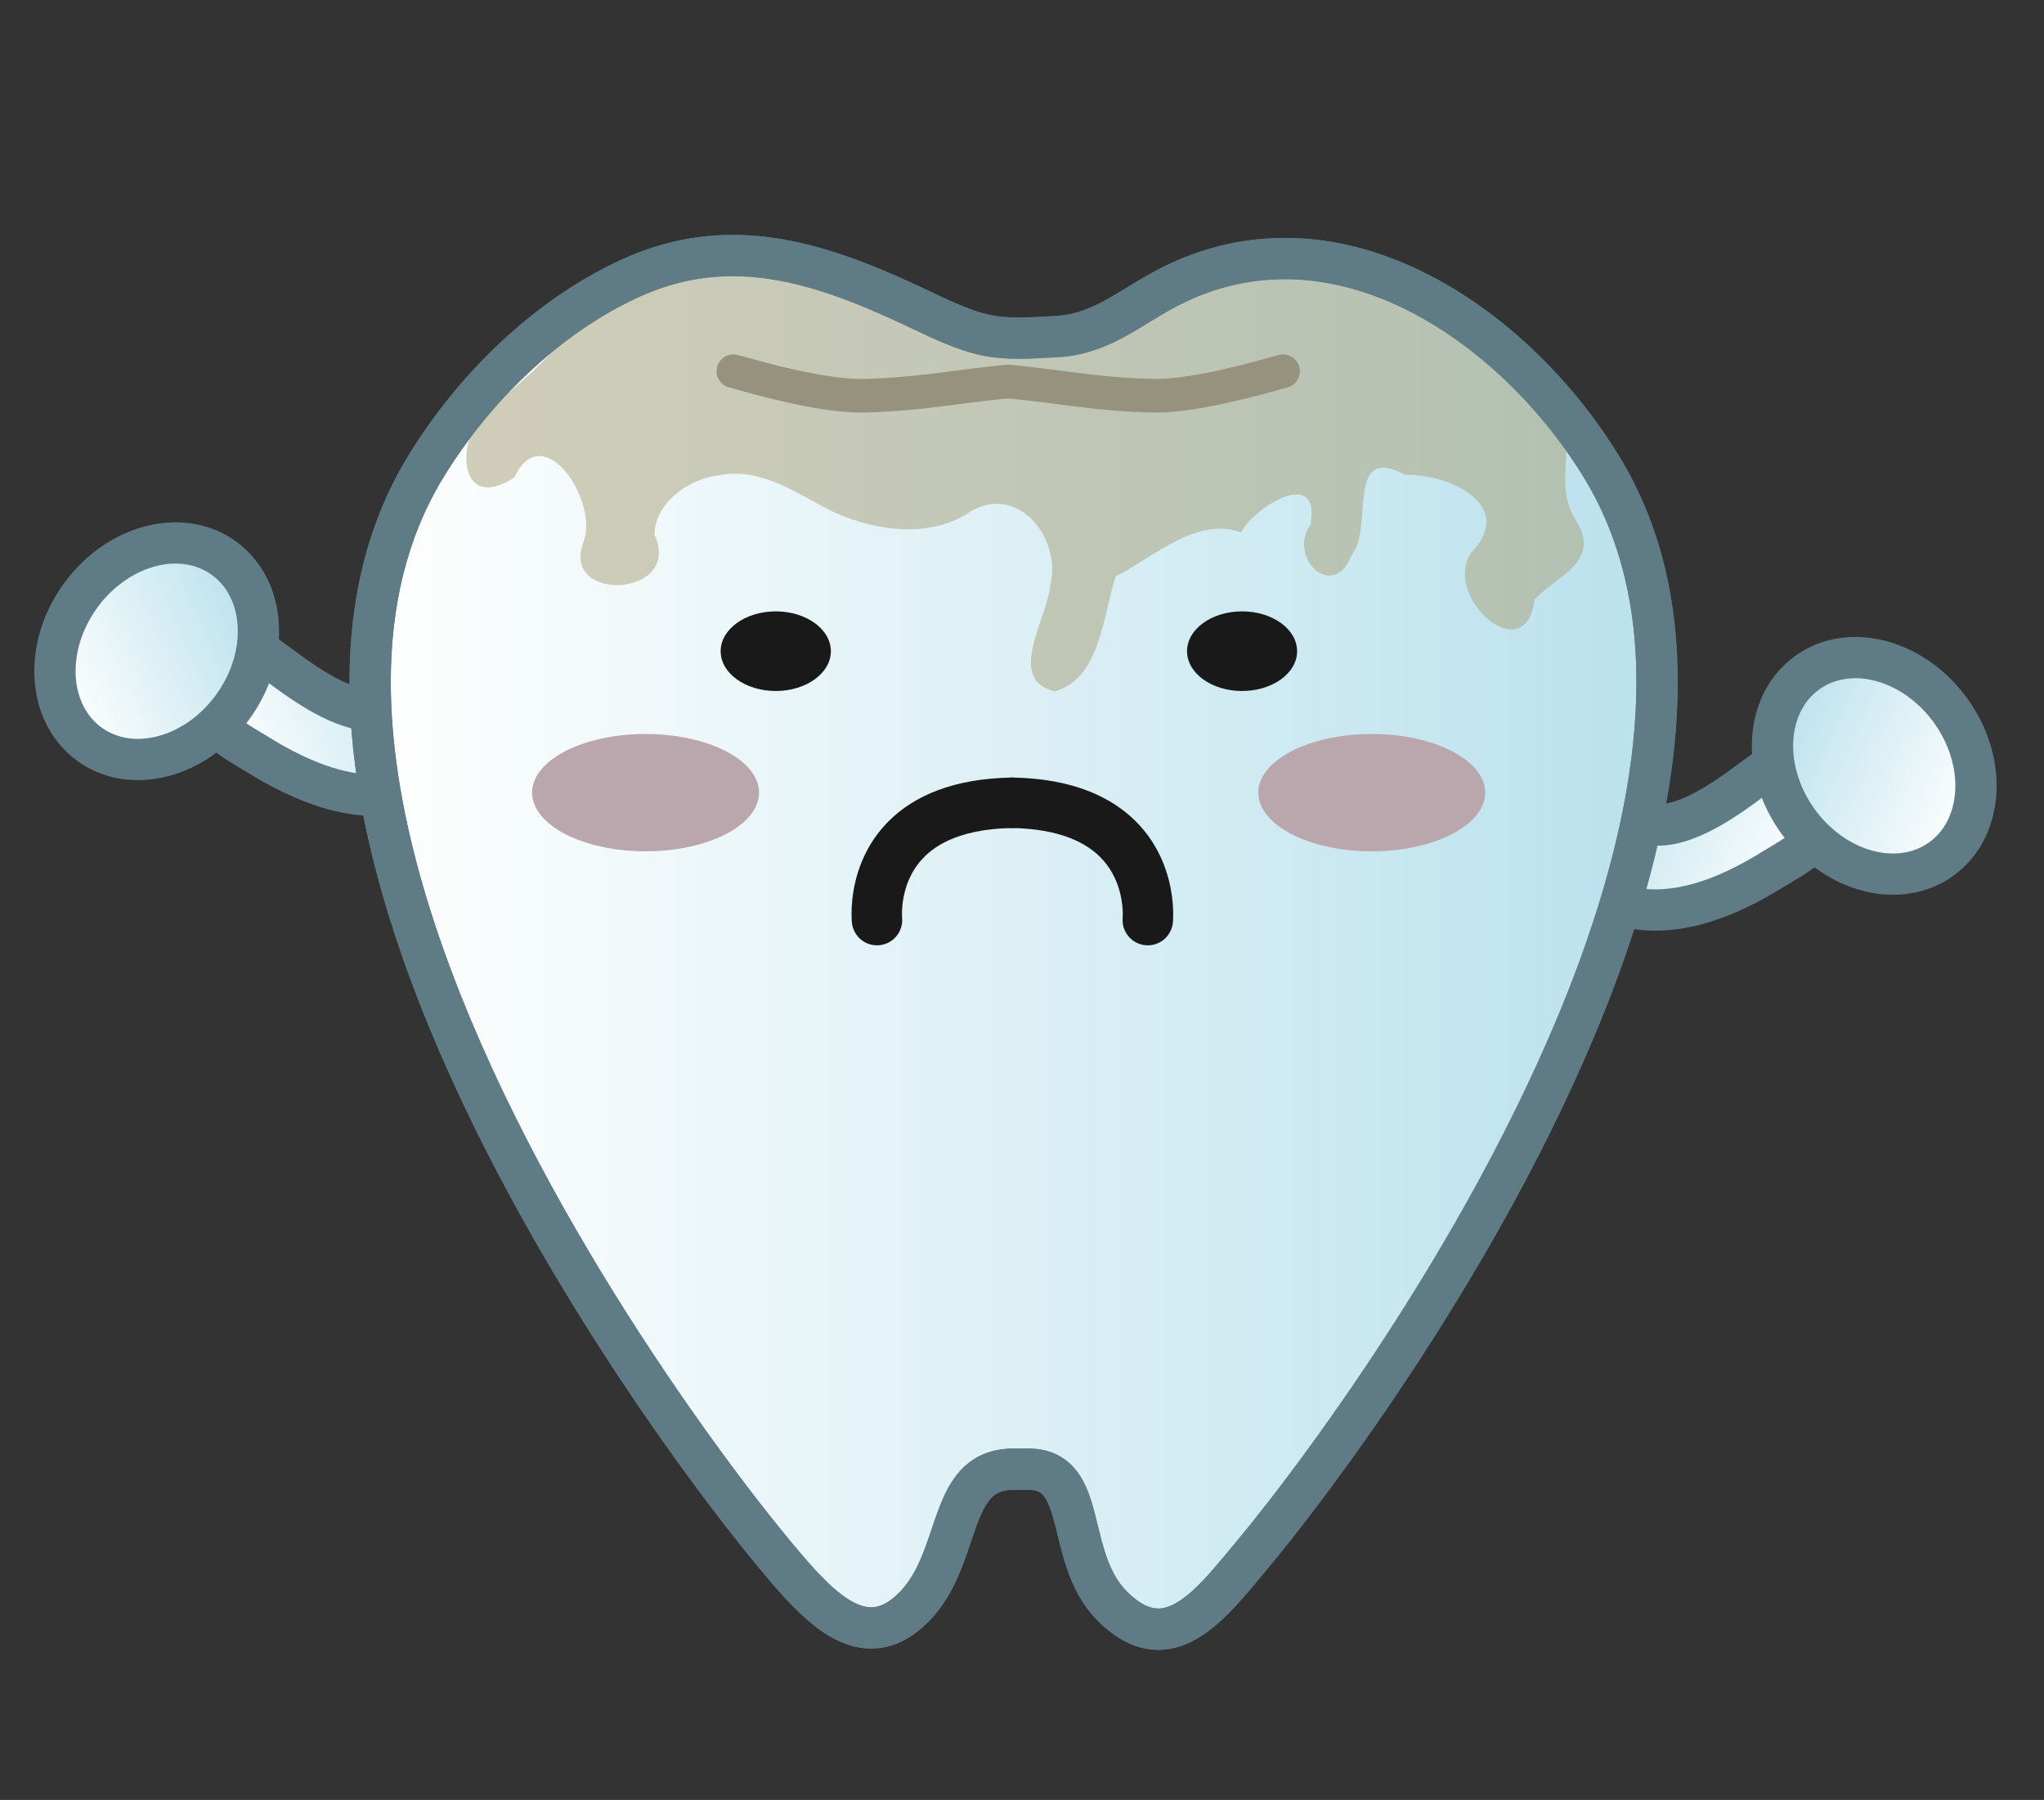 <?xml version="1.0" encoding="UTF-8" standalone="no"?>
<svg
   xmlns:dc="http://purl.org/dc/elements/1.1/"
   xmlns:cc="http://creativecommons.org/ns#"
   xmlns:rdf="http://www.w3.org/1999/02/22-rdf-syntax-ns#"
   xmlns:svg="http://www.w3.org/2000/svg"
   xmlns="http://www.w3.org/2000/svg"
   xmlns:xlink="http://www.w3.org/1999/xlink"
   xmlns:sodipodi="http://sodipodi.sourceforge.net/DTD/sodipodi-0.dtd"
   xmlns:inkscape="http://www.inkscape.org/namespaces/inkscape"
   version="1.1"
   x="0"
   y="0"
   width="535"
   height="471"
   viewBox="0, 0, 535, 471"
   id="svg16739"
   inkscape:version="0.91 r13725"
   sodipodi:docname="sadtooth.svg">
  <rect x="0" y="0" width="535" height="471" fill="#333333" stroke="none"/>
  <sodipodi:namedview
     pagecolor="#ffffff"
     bordercolor="#666666"
     borderopacity="1"
     objecttolerance="10"
     gridtolerance="10"
     guidetolerance="10"
     inkscape:pageopacity="0"
     inkscape:pageshadow="2"
     inkscape:window-width="1916"
     inkscape:window-height="1035"
     id="namedview16830"
     showgrid="false"
     inkscape:zoom="1"
     inkscape:cx="-77.766949"
     inkscape:cy="235.5"
     inkscape:window-x="4"
     inkscape:window-y="1"
     inkscape:window-maximized="1"
     inkscape:current-layer="Layer_1" />
  <defs
     id="defs16741">
    <linearGradient
       id="Gradient_1"
       gradientUnits="userSpaceOnUse"
       x1="463.895"
       y1="309.981"
       x2="527.562"
       y2="309.981">
      <stop
         offset="0"
         stop-color="#FFFFFE"
         id="stop16744" />
      <stop
         offset="1"
         stop-color="#BAE1ED"
         id="stop16746" />
    </linearGradient>
    <linearGradient
       id="Gradient_2"
       gradientUnits="userSpaceOnUse"
       x1="121.727"
       y1="225.59"
       x2="183.052"
       y2="225.59"
       gradientTransform="matrix(0.913,-0.408,0.408,0.913,-71.883,79.9)">
      <stop
         offset="0"
         stop-color="#FFFFFE"
         id="stop16749" />
      <stop
         offset="1"
         stop-color="#BAE1ED"
         id="stop16751" />
    </linearGradient>
    <linearGradient
       id="Gradient_3"
       gradientUnits="userSpaceOnUse"
       x1="167.883"
       y1="283.596"
       x2="504.725"
       y2="283.596">
      <stop
         offset="0"
         stop-color="#FFFFFE"
         id="stop16754" />
      <stop
         offset="1"
         stop-color="#BAE1ED"
         id="stop16756" />
    </linearGradient>
    <linearGradient
       id="Gradient_4"
       gradientUnits="userSpaceOnUse"
       x1="87.014"
       y1="191.485"
       x2="144.595"
       y2="191.485"
       gradientTransform="matrix(0.913,-0.408,0.408,0.913,-71.883,79.9)">
      <stop
         offset="0"
         stop-color="#FFFFFE"
         id="stop16759" />
      <stop
         offset="1"
         stop-color="#BAE1ED"
         id="stop16761" />
    </linearGradient>
    <linearGradient
       inkscape:collect="always"
       xlink:href="#Gradient_2"
       id="linearGradient17392"
       gradientUnits="userSpaceOnUse"
       gradientTransform="matrix(-0.913,-0.408,-0.408,0.913,745.462,109.9)"
       x1="121.727"
       y1="225.59"
       x2="183.052"
       y2="225.59" />
    <linearGradient
       inkscape:collect="always"
       xlink:href="#Gradient_4"
       id="linearGradient17394"
       gradientUnits="userSpaceOnUse"
       gradientTransform="matrix(-0.913,-0.408,-0.408,0.913,745.462,109.9)"
       x1="87.014"
       y1="191.485"
       x2="144.595"
       y2="191.485" />
    <linearGradient
       inkscape:collect="always"
       xlink:href="#Gradient_2"
       id="linearGradient17425"
       gradientUnits="userSpaceOnUse"
       gradientTransform="matrix(0.913,-0.408,0.408,0.913,-71.883,79.9)"
       x1="121.727"
       y1="225.59"
       x2="183.052"
       y2="225.59" />
    <linearGradient
       inkscape:collect="always"
       xlink:href="#Gradient_4"
       id="linearGradient17427"
       gradientUnits="userSpaceOnUse"
       gradientTransform="matrix(0.913,-0.408,0.408,0.913,-71.883,79.9)"
       x1="87.014"
       y1="191.485"
       x2="144.595"
       y2="191.485" />
  </defs>
  <g
     id="Layer_1">
    <g
       id="g17403"
       transform="translate(-71,-37)">
      <path
         id="path16768"
         d="m 191.467,221.5 c -4.051,-4.681 -11.136,-5.213 -15.81,-1.144 -9.382,8.059 -26.1,-5.303 -33.384,-10.656 -5.174,-3.794 -7.483,-6.088 -12.747,-0.803 -3.156,3.156 -5.159,8.149 -4.382,12.616 1.116,6.369 8.059,9.693 13.394,12.987 11.479,7.126 25.751,13.226 39.432,9.492 4.273,-1.163 8.43,-3.3 12.343,-6.677 4.695,-4.047 5.201,-11.12 1.153,-15.814 z"
         style="fill:url(#linearGradient17425)"
         inkscape:connector-curvature="0" />
      <path
         id="path16770"
         d="m 191.467,221.5 4.083,-3.534 c -2.437,-2.82 -5.663,-4.644 -9.058,-5.374 -3.397,-0.734 -6.998,-0.401 -10.27,1.062 -1.461,0.652 -2.853,1.533 -4.113,2.632 l 0.031,-0.027 c -0.396,0.338 -0.774,0.572 -1.177,0.753 -0.553,0.246 -1.172,0.399 -1.948,0.45 -1.346,0.093 -3.179,-0.199 -5.243,-0.918 -3.099,-1.061 -6.631,-3.03 -9.86,-5.156 -1.618,-1.062 -3.168,-2.159 -4.589,-3.194 -1.424,-1.037 -2.716,-2.01 -3.851,-2.844 l -0.005,-0.003 c -0.927,-0.68 -1.809,-1.35 -2.734,-1.999 -0.694,-0.485 -1.412,-0.962 -2.218,-1.407 -0.605,-0.333 -1.262,-0.648 -1.994,-0.912 -1.092,-0.396 -2.386,-0.664 -3.75,-0.626 -1.363,0.03 -2.734,0.373 -3.944,0.918 -0.97,0.435 -1.854,0.986 -2.692,1.616 -0.838,0.632 -1.635,1.347 -2.437,2.153 l 0.01,-0.01 c -2.176,2.185 -3.849,4.847 -4.925,7.794 -1.062,2.944 -1.534,6.216 -0.958,9.567 l -1.9e-4,0.004 c 0.225,1.285 0.61,2.505 1.112,3.627 0.833,1.863 1.977,3.444 3.218,4.784 1.87,2.011 3.961,3.527 5.971,4.839 2.012,1.304 3.965,2.404 5.576,3.401 l -0.011,-0.007 c 6.007,3.724 12.838,7.264 20.233,9.416 3.696,1.073 7.54,1.795 11.481,1.976 3.938,0.182 7.977,-0.183 11.989,-1.279 l -0.004,7.2e-4 c 1.742,-0.473 3.472,-1.087 5.174,-1.849 3.222,-1.44 6.341,-3.415 9.279,-5.949 l -9.2e-4,4.1e-4 c 2.834,-2.439 4.663,-5.675 5.388,-9.076 0.73,-3.404 0.386,-7.004 -1.075,-10.275 -0.648,-1.449 -1.516,-2.828 -2.596,-4.08 l -0.007,-0.008 -4.083,3.534 -4.09,3.526 c 0.39,0.452 0.69,0.933 0.916,1.437 0.508,1.133 0.632,2.405 0.375,3.6 -0.261,1.197 -0.871,2.288 -1.879,3.161 l -0.002,8.2e-4 c -2.183,1.881 -4.391,3.264 -6.634,4.269 -1.188,0.531 -2.386,0.955 -3.6,1.286 l -0.004,0.002 c -2.829,0.771 -5.705,1.044 -8.65,0.909 -4.411,-0.2 -8.979,-1.34 -13.482,-3.102 -4.502,-1.758 -8.927,-4.128 -13.031,-6.677 l -0.011,-0.007 c -2.488,-1.527 -4.981,-2.91 -6.908,-4.325 -0.964,-0.702 -1.778,-1.4 -2.389,-2.063 -0.616,-0.664 -1.024,-1.276 -1.283,-1.855 -0.156,-0.352 -0.265,-0.697 -0.332,-1.081 l 0.001,0.005 c -0.202,-1.116 -0.061,-2.573 0.472,-4.031 0.521,-1.454 1.426,-2.867 2.407,-3.839 l 0.01,-0.01 c 0.522,-0.525 0.956,-0.901 1.279,-1.144 0.324,-0.243 0.531,-0.351 0.604,-0.384 l 0.032,-0.013 -0.267,-0.825 -0.12,0.849 0.387,-0.024 -0.267,-0.825 -0.12,0.849 0.077,-0.552 -0.12,0.545 0.043,0.007 0.077,-0.552 -0.12,0.545 0.042,-0.191 -0.048,0.189 0.006,0.002 0.042,-0.191 -0.048,0.189 0.069,0.024 c 0.172,0.06 0.675,0.322 1.395,0.822 0.723,0.494 1.657,1.201 2.783,2.028 l -0.005,-0.003 c 1.612,1.183 3.836,2.876 6.401,4.666 3.866,2.685 8.488,5.621 13.503,7.571 2.514,0.97 5.146,1.7 7.911,1.924 2.751,0.223 5.696,-0.093 8.483,-1.342 1.346,-0.601 2.634,-1.414 3.803,-2.418 l 0.031,-0.027 c 0.447,-0.389 0.922,-0.689 1.425,-0.914 1.119,-0.502 2.382,-0.624 3.579,-0.364 1.2,0.263 2.299,0.879 3.174,1.886 l -0.007,-0.008 4.09,-3.526"
         inkscape:connector-curvature="0"
         style="fill:#5f7b85" />
      <path
         id="path16808"
         d="m 132.042,221.819 c -9.677,13.475 -26.507,17.944 -37.573,9.97 -11.054,-7.946 -12.194,-25.323 -2.491,-38.789 9.694,-13.484 26.519,-17.939 37.581,-9.975 11.063,7.942 12.182,25.319 2.483,38.794 z"
         style="fill:url(#linearGradient17427)"
         inkscape:connector-curvature="0" />
      <path
         inkscape:connector-curvature="0"
         style="fill:url(#linearGradient17392)"
         d="m 482.112,251.5 c 4.051,-4.681 11.136,-5.213 15.81,-1.144 9.382,8.059 26.1,-5.303 33.384,-10.656 5.174,-3.794 7.483,-6.088 12.747,-0.803 3.156,3.156 5.159,8.149 4.382,12.616 -1.116,6.369 -8.059,9.693 -13.394,12.987 -11.479,7.126 -25.751,13.226 -39.432,9.492 -4.273,-1.163 -8.43,-3.3 -12.343,-6.677 -4.695,-4.047 -5.201,-11.12 -1.153,-15.814 z"
         id="path17384" />
      <path
         style="fill:#5f7b85"
         inkscape:connector-curvature="0"
         d="m 482.112,251.5 -4.083,-3.534 c 2.437,-2.82 5.663,-4.644 9.058,-5.374 3.397,-0.734 6.998,-0.401 10.27,1.062 1.461,0.652 2.853,1.533 4.113,2.632 l -0.031,-0.027 c 0.396,0.338 0.774,0.572 1.177,0.753 0.553,0.246 1.172,0.399 1.948,0.45 1.346,0.093 3.179,-0.199 5.243,-0.918 3.099,-1.061 6.631,-3.03 9.86,-5.156 1.618,-1.062 3.168,-2.159 4.589,-3.194 1.424,-1.037 2.716,-2.01 3.851,-2.844 l 0.005,-0.003 c 0.927,-0.68 1.809,-1.35 2.734,-1.999 0.694,-0.485 1.412,-0.962 2.218,-1.407 0.605,-0.333 1.262,-0.648 1.994,-0.912 1.092,-0.396 2.386,-0.664 3.75,-0.626 1.363,0.03 2.734,0.373 3.944,0.918 0.97,0.435 1.854,0.986 2.692,1.616 0.838,0.632 1.635,1.347 2.437,2.153 l -0.01,-0.01 c 2.176,2.185 3.849,4.847 4.925,7.794 1.062,2.944 1.534,6.216 0.958,9.567 l 1.9e-4,0.004 c -0.225,1.285 -0.61,2.505 -1.112,3.627 -0.833,1.863 -1.977,3.444 -3.218,4.784 -1.87,2.011 -3.961,3.527 -5.971,4.839 -2.012,1.304 -3.965,2.404 -5.576,3.401 l 0.011,-0.007 c -6.007,3.724 -12.838,7.264 -20.233,9.416 -3.696,1.073 -7.54,1.795 -11.481,1.976 -3.938,0.182 -7.977,-0.183 -11.989,-1.279 l 0.004,7.2e-4 c -1.742,-0.473 -3.472,-1.087 -5.174,-1.849 -3.222,-1.44 -6.341,-3.415 -9.279,-5.949 l 9.2e-4,4.1e-4 c -2.834,-2.439 -4.663,-5.675 -5.388,-9.076 -0.73,-3.404 -0.386,-7.004 1.075,-10.275 0.648,-1.449 1.516,-2.828 2.596,-4.08 l 0.007,-0.008 4.083,3.534 4.09,3.526 c -0.39,0.452 -0.69,0.933 -0.916,1.437 -0.508,1.133 -0.632,2.405 -0.375,3.6 0.261,1.197 0.871,2.288 1.879,3.161 l 0.002,8.2e-4 c 2.183,1.881 4.391,3.264 6.634,4.269 1.188,0.531 2.386,0.955 3.6,1.286 l 0.004,0.002 c 2.829,0.771 5.705,1.044 8.65,0.909 4.411,-0.2 8.979,-1.34 13.482,-3.102 4.502,-1.758 8.927,-4.128 13.031,-6.677 l 0.011,-0.007 c 2.488,-1.527 4.981,-2.91 6.908,-4.325 0.964,-0.702 1.778,-1.4 2.389,-2.063 0.616,-0.664 1.024,-1.276 1.283,-1.855 0.156,-0.352 0.265,-0.697 0.332,-1.081 l -0.001,0.005 c 0.202,-1.116 0.061,-2.573 -0.472,-4.031 -0.521,-1.454 -1.426,-2.867 -2.407,-3.839 l -0.01,-0.01 c -0.522,-0.525 -0.956,-0.901 -1.279,-1.144 -0.324,-0.243 -0.531,-0.351 -0.604,-0.384 l -0.032,-0.013 0.267,-0.825 0.12,0.849 -0.387,-0.024 0.267,-0.825 0.12,0.849 -0.077,-0.552 0.12,0.545 -0.043,0.007 -0.077,-0.552 0.12,0.545 -0.042,-0.191 0.048,0.189 -0.006,0.002 -0.042,-0.191 0.048,0.189 -0.069,0.024 c -0.172,0.06 -0.675,0.322 -1.395,0.822 -0.723,0.494 -1.657,1.201 -2.783,2.028 l 0.005,-0.003 c -1.612,1.183 -3.836,2.876 -6.401,4.666 -3.866,2.685 -8.488,5.621 -13.503,7.571 -2.514,0.97 -5.146,1.7 -7.911,1.924 -2.751,0.223 -5.696,-0.093 -8.483,-1.342 -1.346,-0.601 -2.634,-1.414 -3.803,-2.418 l -0.031,-0.027 c -0.447,-0.389 -0.922,-0.689 -1.425,-0.914 -1.119,-0.502 -2.382,-0.624 -3.579,-0.364 -1.2,0.263 -2.299,0.879 -3.174,1.886 l 0.007,-0.008 -4.09,-3.526"
         id="path17386" />
      <path
         inkscape:connector-curvature="0"
         style="fill:url(#linearGradient17394)"
         d="m 541.537,251.819 c 9.677,13.475 26.507,17.944 37.573,9.97 11.054,-7.946 12.194,-25.323 2.491,-38.789 -9.694,-13.484 -26.519,-17.939 -37.581,-9.975 -11.063,7.942 -12.182,25.319 -2.483,38.794 z"
         id="path17388" />
      <path
         style="fill:#5f7b85"
         inkscape:connector-curvature="0"
         d="m 541.537,251.819 4.386,-3.151 c 3.219,4.485 7.339,7.753 11.607,9.66 3.349,1.499 6.773,2.154 9.917,1.99 3.152,-0.17 6.011,-1.118 8.505,-2.91 l 0.005,-0.003 c 2.275,-1.639 3.975,-3.792 5.144,-6.393 1.502,-3.348 2.062,-7.467 1.46,-11.816 -0.598,-4.346 -2.351,-8.891 -5.341,-13.04 l -0.003,-0.005 c -3.225,-4.488 -7.346,-7.754 -11.614,-9.662 -3.352,-1.5 -6.775,-2.155 -9.92,-1.991 -3.153,0.169 -6.012,1.117 -8.508,2.908 l -0.005,0.004 c -2.275,1.637 -3.973,3.786 -5.141,6.383 -1.501,3.346 -2.059,7.464 -1.455,11.816 0.6,4.348 2.354,8.899 5.346,13.053 l 0.002,0.004 -4.386,3.151 -4.383,3.154 c -4,-5.561 -6.427,-11.737 -7.278,-17.881 -0.849,-6.141 -0.129,-12.28 2.294,-17.707 1.871,-4.196 4.799,-7.951 8.701,-10.747 l -0.007,0.005 c 4.263,-3.075 9.237,-4.676 14.259,-4.93 5.03,-0.258 10.121,0.787 14.889,2.919 6.074,2.719 11.655,7.213 15.974,13.217 l -0.003,-0.005 c 4.003,5.557 6.428,11.734 7.277,17.876 0.845,6.14 0.123,12.277 -2.3,17.703 -1.872,4.197 -4.799,7.954 -8.698,10.753 l 0.004,-0.004 c -4.263,3.077 -9.239,4.678 -14.259,4.933 -5.03,0.259 -10.119,-0.785 -14.887,-2.917 -6.075,-2.72 -11.655,-7.214 -15.97,-13.218 l 0.003,0.005 4.383,-3.154"
         id="path17390" />
      <path
         id="path16772"
         d="m 490.173,159.145 c -22.93,-37.529 -70.547,-70.684 -115.244,-45.928 -9.112,5.039 -16.377,11.24 -27.295,11.865 -16.094,0.928 -19.336,0.772 -35.078,-6.728 -25.118,-12.002 -49.493,-20.84 -76.407,-8.604 -22.021,10.02 -41.201,28.887 -53.72,49.395 -54.903,89.873 61.123,248.476 91.65,285 10.703,12.803 22.969,26.992 36.348,13.164 12.558,-12.988 8.291,-35.86 25.82,-35.86 1.611,0 3.242,0 3.916,0 15.986,0 9.248,23.086 22.002,35.86 14.6,14.58 25.664,-0.361 36.357,-13.164 30.528,-36.514 146.573,-195.156 91.651,-285 z"
         style="fill:url(#Gradient_3)"
         inkscape:connector-curvature="0" />
      <path
         id="path16810"
         d="m 132.042,221.819 -4.386,-3.151 c -3.219,4.485 -7.339,7.753 -11.607,9.66 -3.349,1.499 -6.773,2.154 -9.917,1.99 -3.152,-0.17 -6.011,-1.118 -8.505,-2.91 l -0.005,-0.003 c -2.275,-1.639 -3.975,-3.792 -5.144,-6.393 -1.502,-3.348 -2.062,-7.467 -1.46,-11.816 0.598,-4.346 2.351,-8.891 5.341,-13.04 l 0.003,-0.005 c 3.225,-4.488 7.346,-7.754 11.614,-9.662 3.352,-1.5 6.775,-2.155 9.92,-1.991 3.153,0.169 6.012,1.117 8.508,2.908 l 0.005,0.004 c 2.275,1.637 3.973,3.786 5.141,6.383 1.501,3.346 2.059,7.464 1.455,11.816 -0.6,4.348 -2.354,8.899 -5.346,13.053 l -0.002,0.004 4.386,3.151 4.383,3.154 c 4,-5.561 6.427,-11.737 7.278,-17.881 0.849,-6.141 0.129,-12.28 -2.294,-17.707 -1.871,-4.196 -4.799,-7.951 -8.701,-10.747 l 0.007,0.005 c -4.263,-3.075 -9.237,-4.676 -14.259,-4.93 -5.03,-0.258 -10.121,0.787 -14.889,2.919 -6.074,2.719 -11.655,7.213 -15.974,13.217 l 0.003,-0.005 c -4.003,5.557 -6.428,11.734 -7.277,17.876 -0.845,6.14 -0.123,12.277 2.3,17.703 1.872,4.197 4.799,7.954 8.698,10.753 l -0.004,-0.004 c 4.263,3.077 9.239,4.678 14.259,4.933 5.03,0.259 10.119,-0.785 14.887,-2.917 6.075,-2.72 11.655,-7.214 15.97,-13.218 l -0.003,0.005 -4.383,-3.154"
         inkscape:connector-curvature="0"
         style="fill:#5f7b85" />
      <path
         id="path16774"
         d="m 490.173,159.145 4.608,-2.816 c -9.091,-14.865 -21.795,-28.985 -36.797,-39.535 -7.502,-5.27 -15.586,-9.642 -24.095,-12.71 -8.507,-3.066 -17.447,-4.825 -26.592,-4.825 -11.578,-0.008 -23.467,2.846 -34.985,9.234 l 0.003,-0.002 c -4.842,2.688 -8.925,5.483 -12.858,7.528 -1.967,1.028 -3.889,1.88 -5.866,2.507 -1.979,0.626 -4.012,1.035 -6.266,1.165 l -0.002,0 c -3.988,0.231 -7.117,0.387 -9.711,0.386 -1.958,-0.001 -3.607,-0.086 -5.152,-0.28 -2.315,-0.293 -4.444,-0.812 -7.181,-1.795 -2.728,-0.981 -6.032,-2.441 -10.401,-4.523 l 0.006,0.002 c -8.397,-4.011 -16.828,-7.736 -25.461,-10.487 -8.629,-2.748 -17.483,-4.52 -26.634,-4.521 -9.389,-0.007 -19.066,1.893 -28.875,6.362 l -10e-4,0 c -11.636,5.297 -22.393,12.858 -31.878,21.738 -9.484,8.882 -17.699,19.087 -24.215,29.758 l 0,-10e-4 c -5.43,8.888 -9.274,18.407 -11.749,28.328 -2.476,9.922 -3.588,20.244 -3.588,30.791 0.007,22.967 5.25,47.01 13.396,70.674 12.232,35.491 31.036,70.164 49.122,98.838 9.044,14.335 17.911,27.163 25.699,37.823 7.788,10.661 14.49,19.145 19.236,24.824 3.819,4.557 7.934,9.464 12.572,13.457 2.326,1.994 4.796,3.772 7.527,5.107 2.722,1.33 5.756,2.216 8.994,2.215 2.655,0.007 5.393,-0.615 7.969,-1.865 2.585,-1.246 5.009,-3.081 7.309,-5.458 l 0.002,-0.001 c 3.803,-3.938 6.193,-8.463 7.976,-12.775 1.337,-3.242 2.347,-6.396 3.31,-9.219 0.718,-2.117 1.411,-4.045 2.136,-5.666 0.542,-1.216 1.101,-2.256 1.667,-3.088 0.425,-0.626 0.851,-1.136 1.281,-1.549 0.65,-0.62 1.287,-1.038 2.125,-1.366 0.837,-0.32 1.916,-0.548 3.443,-0.551 1.611,0 3.242,0 3.916,0 1.357,0.005 2.138,0.232 2.68,0.488 0.475,0.233 0.829,0.505 1.248,0.988 0.359,0.421 0.745,1.016 1.127,1.811 0.674,1.386 1.301,3.368 1.904,5.704 0.919,3.509 1.795,7.789 3.363,12.225 0.788,2.218 1.758,4.482 3.03,6.698 1.272,2.215 2.852,4.383 4.829,6.361 l 0.005,0.006 c 2.47,2.465 4.999,4.353 7.658,5.644 2.65,1.292 5.446,1.95 8.159,1.944 3.282,0.002 6.341,-0.932 9.033,-2.323 2.027,-1.045 3.882,-2.347 5.63,-3.79 2.619,-2.167 5.007,-4.662 7.291,-7.241 2.279,-2.579 4.449,-5.247 6.547,-7.758 l -0.002,0.002 c 6.326,-7.567 16.139,-20.134 27.351,-36.179 16.813,-24.066 36.751,-55.915 52.558,-90.281 7.902,-17.186 14.772,-35.003 19.684,-52.824 4.909,-17.822 7.865,-35.652 7.868,-52.876 -10e-4,-10.549 -1.113,-20.872 -3.59,-30.794 -2.476,-9.92 -6.322,-19.439 -11.756,-28.326 l -4.607,2.817 -4.608,2.816 c 4.826,7.895 8.256,16.358 10.492,25.309 2.235,8.95 3.269,18.388 3.268,28.178 0.007,21.307 -4.921,44.277 -12.808,67.155 -11.819,34.322 -30.254,68.402 -48.049,96.597 -8.896,14.1 -17.63,26.736 -25.286,37.215 -7.655,10.478 -14.239,18.808 -18.802,24.266 l -0.002,0.002 c -3.82,4.586 -7.557,9.22 -11.115,12.454 -1.771,1.619 -3.479,2.872 -5.009,3.657 -1.543,0.79 -2.846,1.121 -4.088,1.124 -1.037,-0.007 -2.103,-0.218 -3.447,-0.862 -1.334,-0.646 -2.93,-1.762 -4.738,-3.568 l 0.005,0.005 c -1.221,-1.224 -2.226,-2.584 -3.093,-4.087 -1.516,-2.626 -2.585,-5.712 -3.476,-8.99 -0.671,-2.457 -1.243,-5.008 -1.908,-7.543 -0.5,-1.902 -1.052,-3.797 -1.79,-5.66 -0.555,-1.395 -1.217,-2.776 -2.079,-4.105 -0.646,-0.995 -1.408,-1.959 -2.313,-2.841 -1.353,-1.324 -3.049,-2.441 -4.962,-3.159 -1.914,-0.725 -4.007,-1.06 -6.202,-1.059 -0.674,0 -2.305,0 -3.916,0 -2.773,-0.003 -5.365,0.461 -7.678,1.413 -2.023,0.827 -3.799,2.022 -5.263,3.411 -1.286,1.216 -2.342,2.57 -3.236,3.972 -1.561,2.459 -2.654,5.067 -3.624,7.688 -1.443,3.933 -2.615,7.937 -4.121,11.579 -1.501,3.65 -3.292,6.874 -5.78,9.443 l 10e-4,-0.002 c -1.597,1.651 -3.023,2.656 -4.238,3.241 -1.224,0.583 -2.236,0.787 -3.279,0.793 -1.259,-10e-4 -2.644,-0.336 -4.259,-1.121 -2.411,-1.163 -5.205,-3.375 -8.023,-6.197 -2.828,-2.816 -5.695,-6.2 -8.525,-9.588 -6.087,-7.282 -15.756,-19.658 -26.783,-35.441 -16.546,-23.677 -36.175,-55.065 -51.594,-88.603 -7.711,-16.767 -14.369,-34.068 -19.083,-51.179 -4.716,-17.111 -7.481,-34.026 -7.479,-50.009 0,-9.789 1.034,-19.227 3.267,-28.177 2.235,-8.951 5.664,-17.415 10.487,-25.312 l 0.001,-0.001 c 6.003,-9.838 13.638,-19.32 22.379,-27.503 8.74,-8.186 18.583,-15.068 28.969,-19.791 l -0.001,10e-4 c 8.45,-3.835 16.447,-5.386 24.404,-5.393 7.746,0 15.476,1.502 23.357,4.012 7.877,2.506 15.881,6.021 24.081,9.941 l 0.006,0.003 c 3,1.429 5.59,2.614 7.963,3.6 3.554,1.478 6.658,2.519 9.793,3.167 3.133,0.651 6.22,0.883 9.623,0.881 3.016,-0.001 6.307,-0.172 10.333,-0.404 l -0.003,0 c 3.205,-0.182 6.175,-0.783 8.914,-1.652 4.114,-1.307 7.697,-3.19 11.034,-5.137 3.339,-1.953 6.452,-3.974 9.652,-5.742 l 0.003,-10e-4 c 9.979,-5.519 19.925,-7.874 29.752,-7.882 7.756,0.001 15.449,1.49 22.93,4.185 11.216,4.039 21.938,10.814 31.408,19.182 9.472,8.362 17.684,18.307 23.93,28.534 l 4.608,-2.815"
         inkscape:connector-curvature="0"
         style="fill:#5f7b85" />
      <path
         style="fill:#1a1919"
         inkscape:connector-curvature="0"
         id="path16776"
         d="m 288.474,207.408 c 0,5.745 -6.465,10.409 -14.414,10.409 -7.969,0 -14.434,-4.664 -14.434,-10.409 0,-5.758 6.465,-10.429 14.434,-10.429 7.949,0 14.414,4.672 14.414,10.429" />
      <path
         style="fill:#1a1919"
         inkscape:connector-curvature="0"
         id="path16778"
         d="m 381.696,207.408 c 0,5.745 6.446,10.409 14.395,10.409 7.969,0 14.414,-4.664 14.414,-10.409 0,-5.758 -6.445,-10.429 -14.414,-10.429 -7.949,0 -14.395,4.672 -14.395,10.429" />
      <path
         style="fill:#1a1919"
         inkscape:connector-curvature="0"
         id="path16780"
         d="m 293.987,278.474 c -0.022,-0.2 -0.104,-1.045 -0.104,-2.378 0.002,-1.992 0.18,-5.078 1.08,-8.716 0.677,-2.726 1.767,-5.768 3.53,-8.831 1.321,-2.295 3.025,-4.598 5.184,-6.741 3.234,-3.219 7.497,-6.048 12.823,-8.037 5.329,-1.995 11.699,-3.174 19.287,-3.302 3.644,-0.062 6.648,2.842 6.71,6.485 0.062,3.644 -2.842,6.648 -6.486,6.71 -7.535,0.129 -12.934,1.476 -16.818,3.274 -2.918,1.354 -5.016,2.957 -6.631,4.66 -1.209,1.278 -2.145,2.624 -2.886,3.992 -1.109,2.049 -1.769,4.16 -2.141,6.031 -0.373,1.869 -0.455,3.487 -0.454,4.475 0,0.392 0.012,0.684 0.022,0.853 l 0.01,0.159 10e-4,0.009 -2.934,0.263 2.929,-0.315 0.005,0.052 -2.934,0.263 2.929,-0.315 c 0.389,3.624 -2.233,6.876 -5.857,7.266 -3.623,0.389 -6.876,-2.234 -7.265,-5.857" />
      <path
         style="fill:#1a1919"
         inkscape:connector-curvature="0"
         id="path16782"
         d="m 364.861,277.108 4.234,0.427 -4.238,-0.38 0.004,-0.047 4.234,0.427 -4.238,-0.38 0.178,0.016 -0.178,-0.015 0,-0.001 0.178,0.016 -0.178,-0.015 c 0.002,-0.037 0.027,-0.361 0.027,-0.899 0.002,-1.119 -0.11,-3.16 -0.683,-5.48 -0.428,-1.742 -1.11,-3.635 -2.16,-5.474 -0.788,-1.38 -1.781,-2.734 -3.061,-4.017 -1.924,-1.919 -4.491,-3.71 -8.202,-5.118 -3.707,-1.401 -8.584,-2.395 -14.991,-2.504 -3.644,-0.062 -6.547,-3.066 -6.485,-6.71 0.061,-3.644 3.066,-6.547 6.709,-6.486 9.065,0.153 16.41,1.812 22.297,4.56 4.411,2.056 7.97,4.727 10.716,7.662 2.063,2.199 3.67,4.535 4.905,6.841 1.855,3.464 2.881,6.851 3.455,9.755 0.573,2.906 0.696,5.34 0.697,6.971 0,1.215 -0.07,1.985 -0.089,2.174 -0.365,3.626 -3.601,6.269 -7.227,5.904 -3.626,-0.365 -6.269,-3.601 -5.904,-7.227" />
      <path
         id="path16784"
         d="m 334.538,141.224 c 1.679,0.139 3.393,0.338 5.144,0.535 l 0.003,0 c 5.247,0.585 10.048,1.29 15.248,1.901 5.198,0.611 10.78,1.119 17.492,1.289 l 0.002,0 c 0.336,0.008 0.67,0.012 1.003,0.012 3.052,-0.002 6.305,-0.323 9.608,-0.812 4.949,-0.736 10.004,-1.86 14.428,-2.96 4.418,-1.099 8.219,-2.18 10.527,-2.811 2.344,-0.64 3.724,-3.06 3.083,-5.403 -0.64,-2.344 -3.06,-3.724 -5.403,-3.083 -3.168,0.866 -8.686,2.444 -14.743,3.805 -3.023,0.679 -6.173,1.302 -9.185,1.749 -3.01,0.449 -5.89,0.718 -8.315,0.716 -0.271,0 -0.533,-0.003 -0.784,-0.009 l 0.002,0 c -6.395,-0.162 -11.652,-0.64 -16.689,-1.231 -5.034,-0.59 -9.862,-1.3 -15.299,-1.907 l 0.004,0 c -1.726,-0.193 -3.528,-0.405 -5.403,-0.559 -2.422,-0.2 -4.547,1.601 -4.746,4.023 -0.2,2.421 1.602,4.546 4.023,4.746"
         inkscape:connector-curvature="0"
         style="fill:#808180" />
      <path
         id="path16786"
         d="m 334.54,132.456 c -1.886,0.154 -3.688,0.365 -5.422,0.559 -5.436,0.607 -10.259,1.317 -15.291,1.907 -5.034,0.591 -10.291,1.069 -16.695,1.231 l 10e-4,0 c -0.251,0.006 -0.512,0.009 -0.783,0.009 -2.423,0.002 -5.301,-0.267 -8.309,-0.716 -4.519,-0.67 -9.338,-1.736 -13.592,-2.795 -4.261,-1.061 -7.944,-2.108 -10.321,-2.759 -2.344,-0.642 -4.764,0.738 -5.405,3.081 -0.642,2.343 0.738,4.763 3.081,5.405 3.081,0.843 8.786,2.478 15.126,3.904 3.175,0.713 6.518,1.376 9.817,1.867 3.301,0.489 6.552,0.81 9.603,0.812 0.332,0 0.667,-0.004 1.003,-0.012 l 10e-4,0 c 6.721,-0.17 12.304,-0.678 17.499,-1.289 5.199,-0.611 9.994,-1.316 15.241,-1.901 1.763,-0.197 3.477,-0.396 5.165,-0.535 2.421,-0.198 4.223,-2.322 4.025,-4.743 -0.199,-2.422 -2.323,-4.224 -4.744,-4.025"
         inkscape:connector-curvature="0"
         style="fill:#808180" />
      <path
         style="fill:#baa7ad;fill-opacity:1"
         id="path16788"
         d="m 269.675,244.408 c 0,8.487 -13.301,15.362 -29.697,15.362 -16.407,0 -29.707,-6.875 -29.707,-15.362 0,-8.476 13.3,-15.341 29.707,-15.341 16.396,0 29.697,6.865 29.697,15.341"
         inkscape:connector-curvature="0" />
      <path
         style="fill:#baa7ad;fill-opacity:1"
         id="path16790"
         d="m 400.349,244.408 c 0,8.487 13.3,15.362 29.707,15.362 16.386,0 29.687,-6.875 29.687,-15.362 0,-8.476 -13.301,-15.341 -29.687,-15.341 -16.407,0 -29.707,6.865 -29.707,15.341"
         inkscape:connector-curvature="0" />
      <path
         sodipodi:nodetypes="ccccccccccccccccccccccccccc"
         inkscape:connector-curvature="0"
         id="path17396"
         d="m 263,106 c -12.871,6.535 -30.317,1.826 -40.517,13.965 -5.939,9.406 -13.772,15.909 -22.274,23.165 -10.385,6.271 -10.19,29.067 5.463,18.768 7.295,-15.859 22.319,6.185 17.997,17.108 -5.89,15.99 26.076,14.219 18.658,-2.036 -0.018,-8.395 9.13,-14.845 17.141,-15.646 11.209,-2.035 20.519,5.166 29.961,9.768 11.265,5.051 25.632,6.919 36.204,-0.62 12.68,-6.633 23.423,8.266 20.203,19.956 -0.735,8.502 -11.661,24.443 1.259,27.491 11.881,-3.289 12.599,-19.878 15.922,-30.076 10.361,-5.348 21.403,-15.741 32.818,-11.52 3.783,-7.156 21.121,-17.164 18.147,-2.009 -6.049,8.718 6.085,20.28 10.85,7.835 5.828,-7.133 -1.84,-29.246 14.005,-20.912 11.292,-0.242 29.244,7.84 17.255,20.338 -7.76,11.752 14.261,30.967 16.528,12.379 5.939,-6.487 17.964,-9.983 10.612,-21.189 -6.088,-9.999 1.527,-20.342 -5.343,-30.045 -2.262,-10.45 -19.69,-18.733 -29.557,-22.388 -11.129,-2.287 -20.152,-11.34 -30.843,-12.055 -12.288,-2.745 -26.411,-4.738 -35.062,6.459 -9.074,5.013 -19.799,4.986 -29.126,9.8 -11.325,6.732 -24.364,3.081 -34.33,-4.479 -10.717,-5.861 -23.949,-4.499 -34.326,-11.601 C 277.996,103.637 268.269,107.557 263,106 Z"
         style="opacity:0.524;fill:#aaa37c;fill-opacity:1;fill-rule:evenodd;stroke:none;stroke-width:1px;stroke-linecap:butt;stroke-linejoin:miter;stroke-opacity:1" />
      <path
         d="m 490.173,159.145 4.608,-2.816 c -9.091,-14.865 -21.795,-28.985 -36.797,-39.535 -7.502,-5.27 -15.586,-9.642 -24.095,-12.71 -8.507,-3.066 -17.447,-4.825 -26.592,-4.825 -11.578,-0.008 -23.467,2.846 -34.985,9.234 l 0.003,-0.002 c -4.842,2.688 -8.925,5.483 -12.858,7.528 -1.967,1.028 -3.889,1.88 -5.866,2.507 -1.979,0.626 -4.012,1.035 -6.266,1.165 l -0.002,0 c -3.988,0.231 -7.117,0.387 -9.711,0.386 -1.958,-0.001 -3.607,-0.086 -5.152,-0.28 -2.315,-0.293 -4.444,-0.812 -7.181,-1.795 -2.728,-0.981 -6.032,-2.441 -10.401,-4.523 l 0.006,0.002 c -8.397,-4.011 -16.828,-7.736 -25.461,-10.487 -8.629,-2.748 -17.483,-4.52 -26.634,-4.521 -9.389,-0.007 -19.066,1.893 -28.875,6.362 l -10e-4,0 c -11.636,5.297 -22.393,12.858 -31.878,21.738 -9.484,8.882 -17.699,19.087 -24.215,29.758 l 0,-10e-4 c -5.43,8.888 -9.274,18.407 -11.749,28.328 -2.476,9.922 -3.588,20.244 -3.588,30.791 0.007,22.967 5.25,47.01 13.396,70.674 12.232,35.491 31.036,70.164 49.122,98.838 9.044,14.335 17.911,27.163 25.699,37.823 7.788,10.661 14.49,19.145 19.236,24.824 3.819,4.557 7.934,9.464 12.572,13.457 2.326,1.994 4.796,3.772 7.527,5.107 2.722,1.33 5.756,2.216 8.994,2.215 2.655,0.007 5.393,-0.615 7.969,-1.865 2.585,-1.246 5.009,-3.081 7.309,-5.458 l 0.002,-0.001 c 3.803,-3.938 6.193,-8.463 7.976,-12.775 1.337,-3.242 2.347,-6.396 3.31,-9.219 0.718,-2.117 1.411,-4.045 2.136,-5.666 0.542,-1.216 1.101,-2.256 1.667,-3.088 0.425,-0.626 0.851,-1.136 1.281,-1.549 0.65,-0.62 1.287,-1.038 2.125,-1.366 0.837,-0.32 1.916,-0.548 3.443,-0.551 1.611,0 3.242,0 3.916,0 1.357,0.005 2.138,0.232 2.68,0.488 0.475,0.233 0.829,0.505 1.248,0.988 0.359,0.421 0.745,1.016 1.127,1.811 0.674,1.386 1.301,3.368 1.904,5.704 0.919,3.509 1.795,7.789 3.363,12.225 0.788,2.218 1.758,4.482 3.03,6.698 1.272,2.215 2.852,4.383 4.829,6.361 l 0.005,0.006 c 2.47,2.465 4.999,4.353 7.658,5.644 2.65,1.292 5.446,1.95 8.159,1.944 3.282,0.002 6.341,-0.932 9.033,-2.323 2.027,-1.045 3.882,-2.347 5.63,-3.79 2.619,-2.167 5.007,-4.662 7.291,-7.241 2.279,-2.579 4.449,-5.247 6.547,-7.758 l -0.002,0.002 c 6.326,-7.567 16.139,-20.134 27.351,-36.179 16.813,-24.066 36.751,-55.915 52.558,-90.281 7.902,-17.186 14.772,-35.003 19.684,-52.824 4.909,-17.822 7.865,-35.652 7.868,-52.876 -10e-4,-10.549 -1.113,-20.872 -3.59,-30.794 -2.476,-9.92 -6.322,-19.439 -11.756,-28.326 l -4.607,2.817 -4.608,2.816 c 4.826,7.895 8.256,16.358 10.492,25.309 2.235,8.95 3.269,18.388 3.268,28.178 0.007,21.307 -4.921,44.277 -12.808,67.155 -11.819,34.322 -30.254,68.402 -48.049,96.597 -8.896,14.1 -17.63,26.736 -25.286,37.215 -7.655,10.478 -14.239,18.808 -18.802,24.266 l -0.002,0.002 c -3.82,4.586 -7.557,9.22 -11.115,12.454 -1.771,1.619 -3.479,2.872 -5.009,3.657 -1.543,0.79 -2.846,1.121 -4.088,1.124 -1.037,-0.007 -2.103,-0.218 -3.447,-0.862 -1.334,-0.646 -2.93,-1.762 -4.738,-3.568 l 0.005,0.005 c -1.221,-1.224 -2.226,-2.584 -3.093,-4.087 -1.516,-2.626 -2.585,-5.712 -3.476,-8.99 -0.671,-2.457 -1.243,-5.008 -1.908,-7.543 -0.5,-1.902 -1.052,-3.797 -1.79,-5.66 -0.555,-1.395 -1.217,-2.776 -2.079,-4.105 -0.646,-0.995 -1.408,-1.959 -2.313,-2.841 -1.353,-1.324 -3.049,-2.441 -4.962,-3.159 -1.914,-0.725 -4.007,-1.06 -6.202,-1.059 -0.674,0 -2.305,0 -3.916,0 -2.773,-0.003 -5.365,0.461 -7.678,1.413 -2.023,0.827 -3.799,2.022 -5.263,3.411 -1.286,1.216 -2.342,2.57 -3.236,3.972 -1.561,2.459 -2.654,5.067 -3.624,7.688 -1.443,3.933 -2.615,7.937 -4.121,11.579 -1.501,3.65 -3.292,6.874 -5.78,9.443 l 10e-4,-0.002 c -1.597,1.651 -3.023,2.656 -4.238,3.241 -1.224,0.583 -2.236,0.787 -3.279,0.793 -1.259,-10e-4 -2.644,-0.336 -4.259,-1.121 -2.411,-1.163 -5.205,-3.375 -8.023,-6.197 -2.828,-2.816 -5.695,-6.2 -8.525,-9.588 -6.087,-7.282 -15.756,-19.658 -26.783,-35.441 -16.546,-23.677 -36.175,-55.065 -51.594,-88.603 -7.711,-16.767 -14.369,-34.068 -19.083,-51.179 -4.716,-17.111 -7.481,-34.026 -7.479,-50.009 0,-9.789 1.034,-19.227 3.267,-28.177 2.235,-8.951 5.664,-17.415 10.487,-25.312 l 0.001,-0.001 c 6.003,-9.838 13.638,-19.32 22.379,-27.503 8.74,-8.186 18.583,-15.068 28.969,-19.791 l -0.001,10e-4 c 8.45,-3.835 16.447,-5.386 24.404,-5.393 7.746,0 15.476,1.502 23.357,4.012 7.877,2.506 15.881,6.021 24.081,9.941 l 0.006,0.003 c 3,1.429 5.59,2.614 7.963,3.6 3.554,1.478 6.658,2.519 9.793,3.167 3.133,0.651 6.22,0.883 9.623,0.881 3.016,-0.001 6.307,-0.172 10.333,-0.404 l -0.003,0 c 3.205,-0.182 6.175,-0.783 8.914,-1.652 4.114,-1.307 7.697,-3.19 11.034,-5.137 3.339,-1.953 6.452,-3.974 9.652,-5.742 l 0.003,-10e-4 c 9.979,-5.519 19.925,-7.874 29.752,-7.882 7.756,0.001 15.449,1.49 22.93,4.185 11.216,4.039 21.938,10.814 31.408,19.182 9.472,8.362 17.684,18.307 23.93,28.534 l 4.608,-2.815"
         id="path17401"
         inkscape:connector-curvature="0"
         style="fill:#5f7b85" />
    </g>
  </g>
</svg>
